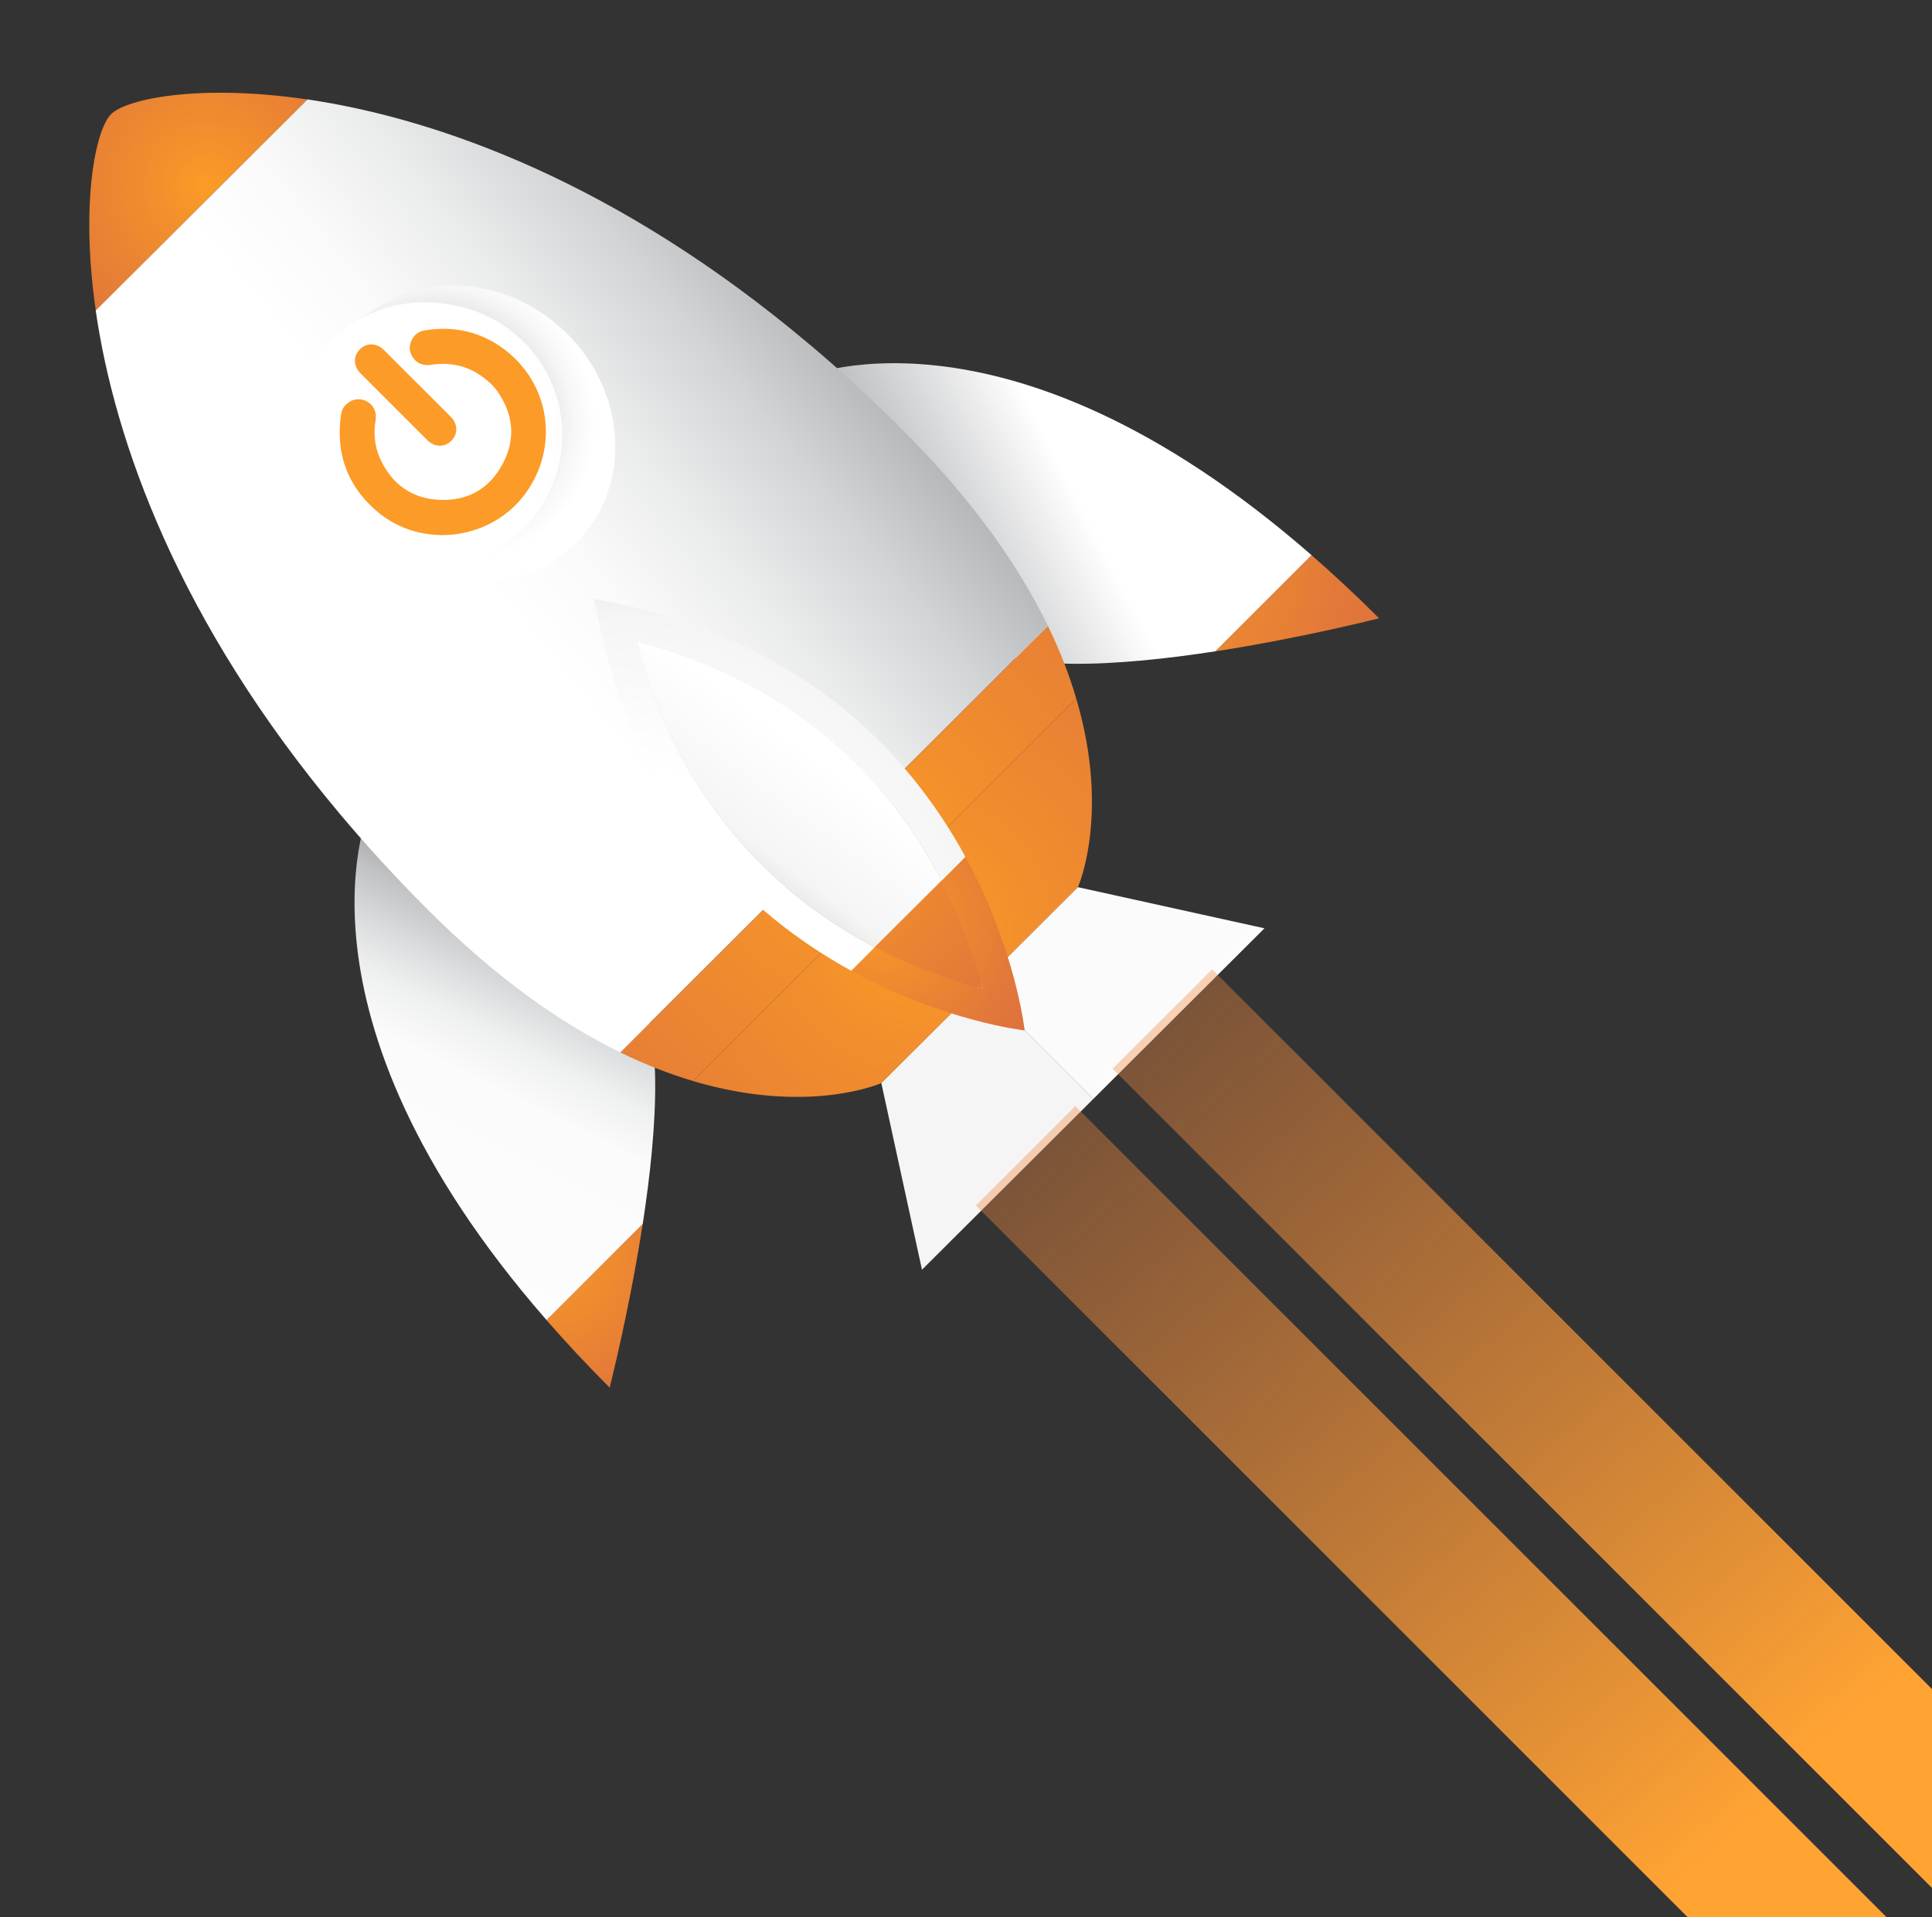 <?xml version="1.0" encoding="UTF-8" standalone="no"?><!DOCTYPE svg PUBLIC "-//W3C//DTD SVG 1.1//EN" "http://www.w3.org/Graphics/SVG/1.1/DTD/svg11.dtd"><svg width="100%" height="100%" viewBox="0 0 1447 1436" version="1.1" xmlns="http://www.w3.org/2000/svg" xmlns:xlink="http://www.w3.org/1999/xlink" xml:space="preserve" xmlns:serif="http://www.serif.com/" style="fill-rule:evenodd;clip-rule:evenodd;stroke-linejoin:round;stroke-miterlimit:2;"><rect x="0" y="0" width="1447" height="1436" fill="#333333" stroke="none"/><path d="M456.597,1039.47c-0,-0 14.637,-57.146 24.758,-122.588l-72.017,72.017c14.384,16.458 30.017,33.325 47.304,50.571l-0.045,-0Z" style="fill:url(#_Radial1);fill-rule:nonzero;"/><path d="M277.588,603.495c0,-0 -71.017,152.937 131.771,385.383l72.017,-72.016c11.091,-72.142 16.733,-154.446 -8.888,-181.642c-48.896,-51.904 -194.9,-131.725 -194.9,-131.725Z" style="fill:url(#_Linear2);fill-rule:nonzero;"/><path d="M1032.91,463.157c0,0 -57.146,14.634 -122.587,24.755l72.016,-72.017c16.438,14.362 33.325,30.017 50.592,47.283l-0.021,-0.021Z" style="fill:url(#_Radial3);fill-rule:nonzero;"/><path d="M596.959,284.124c0,0 152.942,-71.018 385.363,131.75l-72.017,72.013c-72.142,11.095 -154.446,16.737 -181.638,-8.888c-51.908,-48.892 -131.729,-194.896 -131.729,-194.896l0.021,0.021Z" style="fill:url(#_Linear4);fill-rule:nonzero;"/><path d="M230.309,74.485l-158.583,158.114c-11.667,-80.987 -0.064,-135.566 11.433,-147.063c11.497,-11.497 66.161,-22.93 147.129,-11.03l0.021,-0.021Z" style="fill:url(#_Radial5);fill-rule:nonzero;"/><path d="M660.088,811.328l147.234,-146.766c-0,-0 24.412,-54.28 -1.209,-141.167l-287.171,286.367c86.821,25.854 141.146,1.566 141.146,1.566Z" style="fill:url(#_Radial6);fill-rule:nonzero;"/><path d="M518.942,809.762l287.171,-286.363c-4.987,-16.95 -11.858,-35.192 -21.233,-54.496l-320.325,319.434c19.237,9.395 37.437,16.395 54.387,21.383l0,0.042Z" style="fill:url(#_Radial7);fill-rule:nonzero;"/><path d="M606.801,258.416c-144.159,-121.759 -279.321,-169.614 -376.492,-183.932l-158.625,158.115c14.021,97.217 61.493,232.55 182.825,377.046c19.646,23.417 41.258,47.112 64.975,70.871c52.563,52.733 101.542,86.525 145.025,107.779l320.325,-319.433c-21.146,-43.592 -54.812,-92.613 -107.396,-145.367c-23.716,-23.8 -47.304,-45.438 -70.7,-65.188l0.063,0.067l-0,0.042Z" style="fill:url(#_Linear8);fill-rule:nonzero;"/><path d="M435.113,402.87c-39.458,43.783 -110.112,44.396 -157.841,1.379c-47.705,-43.042 -54.388,-113.4 -14.934,-157.142c39.454,-43.78 110.113,-44.395 157.842,-1.379c47.725,43.021 54.387,113.4 14.933,157.142Z" style="fill:url(#_Radial9);fill-rule:nonzero;"/><path d="M387.872,255.341c38.395,38.475 38.308,100.841 -0.213,139.191c-38.479,38.396 -100.842,38.309 -139.192,-0.212c-38.395,-38.479 -38.308,-100.842 0.213,-139.192c38.479,-38.396 100.842,-38.312 139.192,0.213Z" style="fill:#fff;fill-rule:nonzero;"/><path d="M733.713,737.957l85.104,85.275l-128.291,127.909l-30.438,-139.809l73.625,-73.375Z" style="fill:#f5f5f5;fill-rule:nonzero;"/><path d="M733.717,737.957l85.1,85.275l128.23,-127.845l-139.725,-30.821l-73.605,73.391Z" style="fill:#fbfbfb;fill-rule:nonzero;"/><path d="M722.767,698.924c6.13,15.804 10.5,30.146 13.621,42c-21.046,-5.429 -49.958,-14.996 -81.179,-31.371l-17.65,17.65c69.258,37.988 129.863,44.671 129.863,44.671c-0,0 -6.513,-60.604 -44.313,-130.008l-17.925,17.925c6.913,13.321 12.725,26.471 17.646,39.158l-0.063,-0.025Z" style="fill:url(#_Radial10);fill-rule:nonzero;"/><path d="M445.08,448.603c26.983,154.763 115.183,236.175 192.458,278.579l17.65,-17.65c-58.908,-30.862 -125.979,-86.1 -163.908,-183.929c-5.6,-14.383 -10.392,-29.529 -14.467,-45.183c123.967,32.371 191.546,108.35 228.329,179.371l17.925,-17.925c-42.129,-77.425 -123.329,-165.796 -278.029,-193.221l0.042,-0.042Z" style="fill:url(#_Radial11);fill-rule:nonzero;"/><path d="M476.792,480.399c4.05,15.675 8.909,30.758 14.467,45.183c37.95,97.85 105.021,153.088 163.929,183.95l49.954,-49.783c-36.825,-71.021 -104.387,-146.979 -228.329,-179.371l-0.021,0.021Z" style="fill:url(#_Radial12);fill-rule:nonzero;"/><path d="M476.792,480.399c4.05,15.675 8.909,30.758 14.467,45.183c37.95,97.85 105.021,153.088 163.929,183.95l49.954,-49.783c-36.825,-71.021 -104.387,-146.979 -228.329,-179.371l-0.021,0.021Z" style="fill:url(#_Linear13);fill-rule:nonzero;"/><path d="M736.388,740.928c-3.075,-11.858 -7.466,-26.221 -13.621,-42c-4.879,-12.687 -10.733,-25.837 -17.666,-39.179l-49.954,49.783c31.22,16.375 60.154,25.963 81.175,31.371l0.066,0.025Z" style="fill:url(#_Radial14);fill-rule:nonzero;"/><path d="M392.388,256.207c38.396,38.48 38.309,100.846 -0.212,139.196c-38.479,38.396 -100.842,38.309 -139.192,-0.212c-38.396,-38.479 -38.308,-100.842 0.213,-139.192c38.479,-38.396 100.841,-38.312 139.191,0.208Z" style="fill:#fff;fill-opacity:0.94;fill-rule:nonzero;"/><g><path d="M367.442,287.291c-12.529,-11.838 -27.366,-16.667 -44.554,-14.013c-5.612,0.829 -10.354,-0.696 -13.575,-5.396c-3.046,-4.437 -3.221,-9.308 -0.479,-14.054c2.046,-3.608 5.267,-5.7 9.4,-6.35c22.104,-3.571 42.421,1.088 60.175,14.75c32.592,25.192 39.946,69.446 17.579,103.904c-25.062,38.638 -79.975,46.471 -114.566,16.142c-21.146,-18.533 -29.675,-42.029 -26.28,-69.879c0.392,-3.088 1.042,-6.092 3.217,-8.525c4.004,-4.613 10.054,-6.05 15.404,-3.658c5.484,2.437 8.571,7.962 7.571,14.187c-1.608,10.05 -0.871,19.842 3.308,29.067c8.659,19.1 23.538,29.979 44.467,30.979c21.367,1 37.771,-8.529 47.604,-27.413c9.746,-18.625 7.746,-37.07 -4.437,-54.304c-1.396,-1.912 -3.092,-3.612 -4.746,-5.437l-0.088,-0Z" style="fill:#fc9b27;fill-rule:nonzero;"/><path d="M312.534,287.116c8.313,8.312 16.621,16.621 24.933,24.933c5.525,5.525 5.7,13.008 0.521,18.188c-5.046,5.045 -12.575,4.829 -17.971,-0.567c-16.62,-16.621 -33.241,-33.242 -49.908,-49.908c-5.525,-5.525 -5.654,-13.05 -0.475,-18.142c5.046,-5.05 12.529,-4.788 17.925,0.608c8.308,8.313 16.621,16.621 24.933,24.934l0.042,-0.046Z" style="fill:#fc9b27;fill-rule:nonzero;"/></g><path d="M5766.04,5584.3l-4858.2,-4858.2l-74.495,74.496l4858.19,4858.2l74.5,-74.5Z" style="fill:url(#_Linear15);fill-rule:nonzero;"/><path d="M5663.58,5686.76l-4858.19,-4858.21l-74.5,74.5l4858.19,4858.21l74.5,-74.5Z" style="fill:url(#_Linear16);fill-rule:nonzero;"/><defs><radialGradient id="_Radial1" cx="0" cy="0" r="1" gradientUnits="userSpaceOnUse" gradientTransform="matrix(111.936,111.936,-111.936,111.936,409.147,939.578)"><stop offset="0" style="stop-color:#fc9c26;stop-opacity:1"/><stop offset="0.2" style="stop-color:#f3902c;stop-opacity:1"/><stop offset="0.69" style="stop-color:#e27839;stop-opacity:1"/><stop offset="1" style="stop-color:#dc6f3f;stop-opacity:1"/></radialGradient><linearGradient id="_Linear2" x1="0" y1="0" x2="1" y2="0" gradientUnits="userSpaceOnUse" gradientTransform="matrix(238,-463.825,463.825,238,209.647,1091.14)"><stop offset="0" style="stop-color:#fff;stop-opacity:1"/><stop offset="0.61" style="stop-color:#fbfbfb;stop-opacity:1"/><stop offset="0.68" style="stop-color:#eff0f0;stop-opacity:1"/><stop offset="0.74" style="stop-color:#dcddde;stop-opacity:1"/><stop offset="0.81" style="stop-color:#c2c3c5;stop-opacity:1"/><stop offset="0.86" style="stop-color:#a7a9ac;stop-opacity:1"/><stop offset="1" style="stop-color:#a7a9ac;stop-opacity:1"/></linearGradient><radialGradient id="_Radial3" cx="0" cy="0" r="1" gradientUnits="userSpaceOnUse" gradientTransform="matrix(168.891,168.891,-168.891,168.891,841.876,416.362)"><stop offset="0" style="stop-color:#fc9c26;stop-opacity:1"/><stop offset="0.2" style="stop-color:#f3902c;stop-opacity:1"/><stop offset="0.69" style="stop-color:#e27839;stop-opacity:1"/><stop offset="1" style="stop-color:#dc6f3f;stop-opacity:1"/></radialGradient><linearGradient id="_Linear4" x1="0" y1="0" x2="1" y2="0" gradientUnits="userSpaceOnUse" gradientTransform="matrix(-463.825,238.042,-238.042,-463.825,1084.63,216.162)"><stop offset="0" style="stop-color:#fff;stop-opacity:1"/><stop offset="0.61" style="stop-color:#fff;stop-opacity:1"/><stop offset="0.92" style="stop-color:#a7a9ac;stop-opacity:1"/><stop offset="1" style="stop-color:#a7a9ac;stop-opacity:1"/></linearGradient><radialGradient id="_Radial5" cx="0" cy="0" r="1" gradientUnits="userSpaceOnUse" gradientTransform="matrix(126.255,126.255,-126.255,126.255,154.581,139.182)"><stop offset="0" style="stop-color:#fc9c26;stop-opacity:1"/><stop offset="0.2" style="stop-color:#f3902c;stop-opacity:1"/><stop offset="0.69" style="stop-color:#e27839;stop-opacity:1"/><stop offset="1" style="stop-color:#dc6f3f;stop-opacity:1"/></radialGradient><radialGradient id="_Radial6" cx="0" cy="0" r="1" gradientUnits="userSpaceOnUse" gradientTransform="matrix(386.124,386.124,-386.124,386.124,684.905,697.762)"><stop offset="0" style="stop-color:#fc9c26;stop-opacity:1"/><stop offset="0.14" style="stop-color:#f3902c;stop-opacity:1"/><stop offset="0.51" style="stop-color:#e27839;stop-opacity:1"/><stop offset="0.73" style="stop-color:#dc6f3f;stop-opacity:1"/><stop offset="1" style="stop-color:#dc6f3f;stop-opacity:1"/></radialGradient><radialGradient id="_Radial7" cx="0" cy="0" r="1" gradientUnits="userSpaceOnUse" gradientTransform="matrix(413.805,413.805,-413.805,413.805,645.305,638.387)"><stop offset="0" style="stop-color:#fc9c26;stop-opacity:1"/><stop offset="0.14" style="stop-color:#f3902c;stop-opacity:1"/><stop offset="0.51" style="stop-color:#e27839;stop-opacity:1"/><stop offset="0.73" style="stop-color:#dc6f3f;stop-opacity:1"/><stop offset="1" style="stop-color:#dc6f3f;stop-opacity:1"/></radialGradient><linearGradient id="_Linear8" x1="0" y1="0" x2="1" y2="0" gradientUnits="userSpaceOnUse" gradientTransform="matrix(685.15,-562.036,562.036,685.15,18.059,701.599)"><stop offset="0" style="stop-color:#fff;stop-opacity:1"/><stop offset="0.49" style="stop-color:#fff;stop-opacity:1"/><stop offset="0.57" style="stop-color:#fafafa;stop-opacity:1"/><stop offset="0.66" style="stop-color:#ebecec;stop-opacity:1"/><stop offset="0.76" style="stop-color:#d3d4d6;stop-opacity:1"/><stop offset="0.86" style="stop-color:#b2b4b6;stop-opacity:1"/><stop offset="0.89" style="stop-color:#a7a9ac;stop-opacity:1"/><stop offset="1" style="stop-color:#a7a9ac;stop-opacity:1"/></linearGradient><radialGradient id="_Radial9" cx="0" cy="0" r="1" gradientUnits="userSpaceOnUse" gradientTransform="matrix(85.998,77.541,-71.338,79.118,334.351,308.412)"><stop offset="0" style="stop-color:#878787;stop-opacity:1"/><stop offset="0.08" style="stop-color:#939393;stop-opacity:1"/><stop offset="0.37" style="stop-color:#c1c1c1;stop-opacity:1"/><stop offset="0.64" style="stop-color:#e3e3e3;stop-opacity:1"/><stop offset="0.85" style="stop-color:#f7f7f7;stop-opacity:1"/><stop offset="1" style="stop-color:#fff;stop-opacity:1"/></radialGradient><radialGradient id="_Radial10" cx="0" cy="0" r="1" gradientUnits="userSpaceOnUse" gradientTransform="matrix(197.78,0,0,197.78,662.842,690.807)"><stop offset="0" style="stop-color:#fc9c26;stop-opacity:1"/><stop offset="0.14" style="stop-color:#f3902c;stop-opacity:1"/><stop offset="0.51" style="stop-color:#e27839;stop-opacity:1"/><stop offset="0.73" style="stop-color:#dc6f3f;stop-opacity:1"/><stop offset="1" style="stop-color:#dc6f3f;stop-opacity:1"/></radialGradient><radialGradient id="_Radial11" cx="0" cy="0" r="1" gradientUnits="userSpaceOnUse" gradientTransform="matrix(-136.944,-353.427,353.427,-136.944,442.288,770.424)"><stop offset="0" style="stop-color:#fff;stop-opacity:1"/><stop offset="0.52" style="stop-color:#fff;stop-opacity:1"/><stop offset="0.82" style="stop-color:#f5f5f5;stop-opacity:1"/><stop offset="0.89" style="stop-color:#e9e8e8;stop-opacity:1"/><stop offset="0.95" style="stop-color:#d9d8d8;stop-opacity:1"/><stop offset="1" style="stop-color:#d9d8d8;stop-opacity:1"/></radialGradient><radialGradient id="_Radial12" cx="0" cy="0" r="1" gradientUnits="userSpaceOnUse" gradientTransform="matrix(379.031,0,0,379.031,7264.29,14868.5)"><stop offset="0" style="stop-color:#fff;stop-opacity:1"/><stop offset="0.52" style="stop-color:#fff;stop-opacity:1"/><stop offset="0.82" style="stop-color:#f5f5f5;stop-opacity:1"/><stop offset="0.89" style="stop-color:#e9e8e8;stop-opacity:1"/><stop offset="0.95" style="stop-color:#d9d8d8;stop-opacity:1"/><stop offset="1" style="stop-color:#d9d8d8;stop-opacity:1"/></radialGradient><linearGradient id="_Linear13" x1="0" y1="0" x2="1" y2="0" gradientUnits="userSpaceOnUse" gradientTransform="matrix(-155.942,211.792,-211.792,-155.942,680.584,448.353)"><stop offset="0" style="stop-color:#fff;stop-opacity:1"/><stop offset="0.52" style="stop-color:#fff;stop-opacity:1"/><stop offset="0.82" style="stop-color:#f5f5f5;stop-opacity:1"/><stop offset="0.89" style="stop-color:#e9e8e8;stop-opacity:1"/><stop offset="0.95" style="stop-color:#d9d8d8;stop-opacity:1"/><stop offset="1" style="stop-color:#d9d8d8;stop-opacity:1"/></linearGradient><radialGradient id="_Radial14" cx="0" cy="0" r="1" gradientUnits="userSpaceOnUse" gradientTransform="matrix(181.279,181.279,-181.279,181.279,605.701,621.395)"><stop offset="0" style="stop-color:#fc9c26;stop-opacity:1"/><stop offset="0.2" style="stop-color:#f3902c;stop-opacity:1"/><stop offset="0.69" style="stop-color:#e27839;stop-opacity:1"/><stop offset="1" style="stop-color:#dc6f3f;stop-opacity:1"/></radialGradient><linearGradient id="_Linear15" x1="0" y1="0" x2="1" y2="0" gradientUnits="userSpaceOnUse" gradientTransform="matrix(-1488.5,-1705.13,1705.13,-1488.5,2146.22,2041.99)"><stop offset="0" style="stop-color:#ffa333;stop-opacity:1"/><stop offset="0.47" style="stop-color:#ffa333;stop-opacity:1"/><stop offset="1" style="stop-color:#e97947;stop-opacity:0"/></linearGradient><linearGradient id="_Linear16" x1="0" y1="0" x2="1" y2="0" gradientUnits="userSpaceOnUse" gradientTransform="matrix(-1488.5,-1705.13,1705.13,-1488.5,2043.77,2144.45)"><stop offset="0" style="stop-color:#ffa333;stop-opacity:1"/><stop offset="0.47" style="stop-color:#ffa333;stop-opacity:1"/><stop offset="1" style="stop-color:#e97947;stop-opacity:0"/></linearGradient></defs></svg>